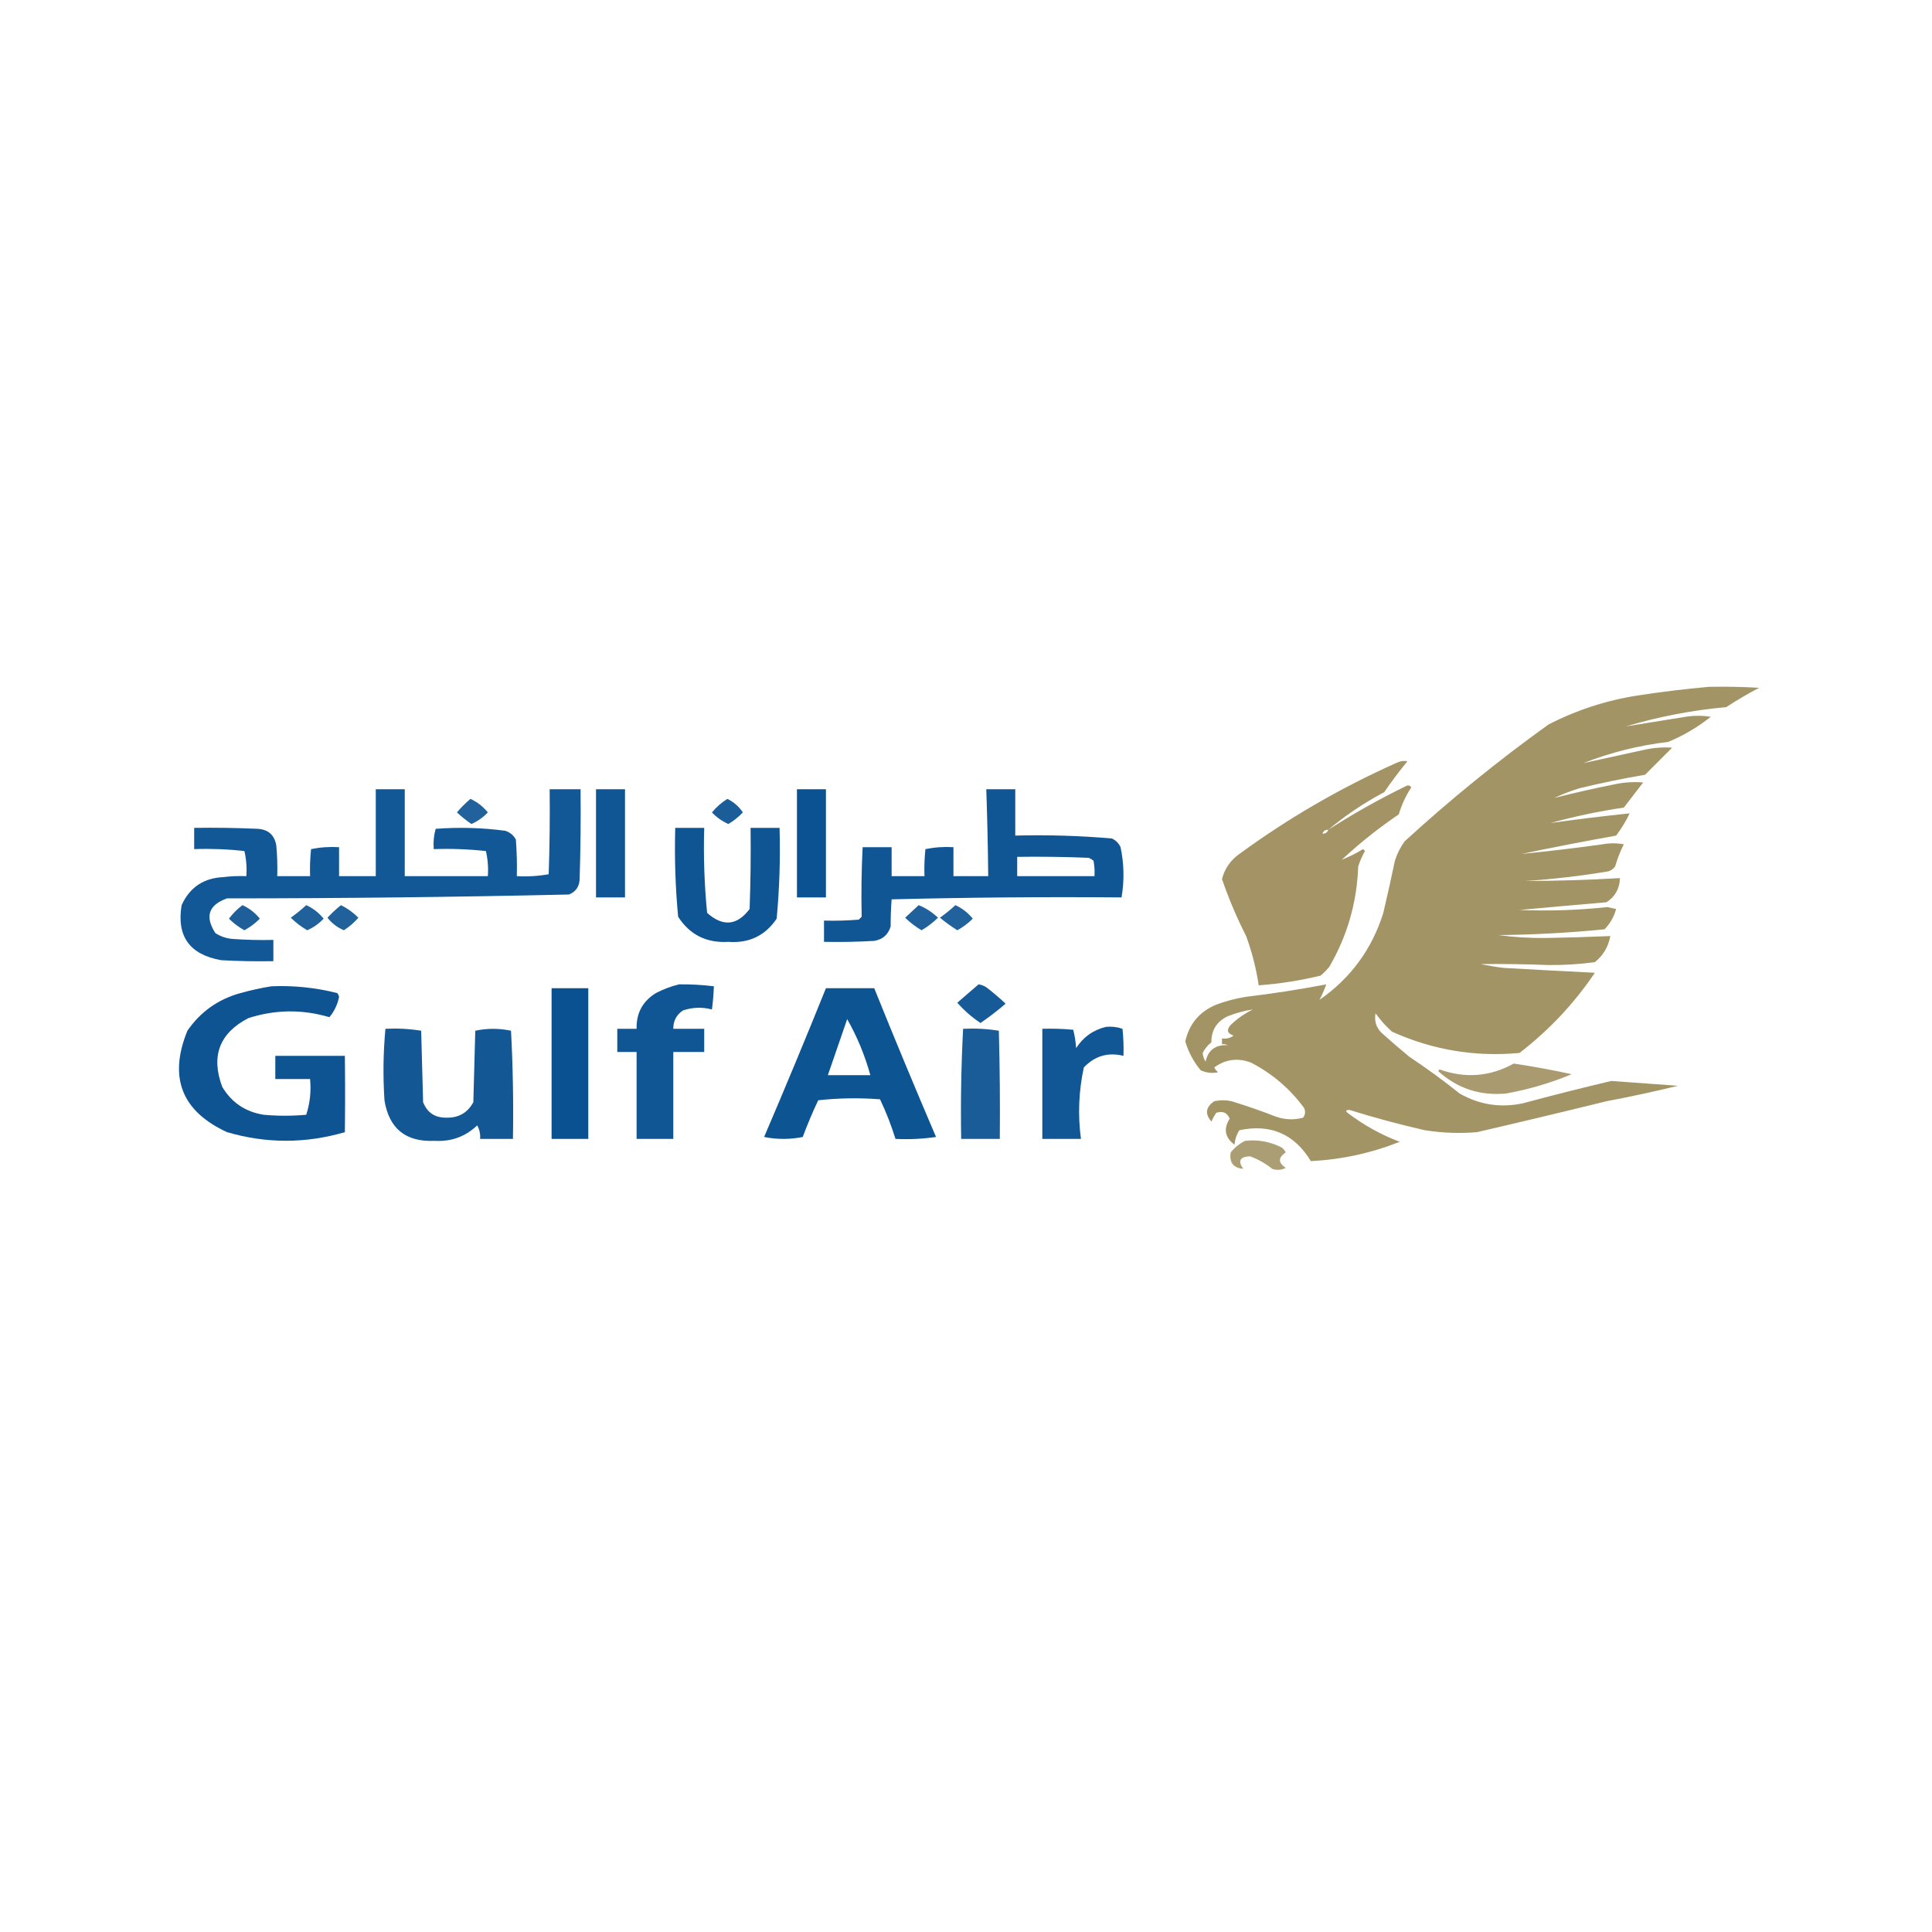 <?xml version="1.0" encoding="UTF-8"?>
<!DOCTYPE svg PUBLIC "-//W3C//DTD SVG 1.1//EN" "http://www.w3.org/Graphics/SVG/1.1/DTD/svg11.dtd">
<svg xmlns="http://www.w3.org/2000/svg" version="1.1" width="1000px" height="1000px" style="shape-rendering:geometricPrecision; text-rendering:geometricPrecision; image-rendering:optimizeQuality; fill-rule:evenodd; clip-rule:evenodd" xmlns:xlink="http://www.w3.org/1999/xlink">
<g><path style="opacity:0.964" fill="#a09060" d="M 884.5,355.5 C 893.173,355.334 901.84,355.5 910.5,356C 904.669,359.081 899.002,362.415 893.5,366C 875.832,367.611 858.498,370.945 841.5,376C 851.771,374.348 862.104,372.682 872.5,371C 876.833,370.333 881.167,370.333 885.5,371C 878.761,376.368 871.428,380.702 863.5,384C 848.338,385.79 833.672,389.457 819.5,395C 830.086,392.689 840.753,390.356 851.5,388C 856.143,387.002 860.81,386.668 865.5,387C 860.833,391.667 856.167,396.333 851.5,401C 840.101,402.947 828.767,405.28 817.5,408C 813.056,409.389 808.723,411.056 804.5,413C 814.684,410.428 825.017,408.094 835.5,406C 840.47,404.919 845.47,404.586 850.5,405C 847.167,409.333 843.833,413.667 840.5,418C 827.681,419.897 815.014,422.564 802.5,426C 816.129,424.075 829.795,422.408 843.5,421C 841.543,425.083 839.21,428.917 836.5,432.5C 820.161,435.431 803.828,438.598 787.5,442C 801.488,440.622 815.488,438.955 829.5,437C 833.167,436.333 836.833,436.333 840.5,437C 838.622,440.674 837.122,444.507 836,448.5C 835.097,449.701 833.931,450.535 832.5,451C 818.257,453.386 803.923,455.053 789.5,456C 805.839,455.958 822.172,455.458 838.5,454.5C 838.305,459.966 835.971,464.133 831.5,467C 816.466,468.29 801.466,469.624 786.5,471C 801.699,471.619 816.866,471.119 832,469.5C 833.5,469.833 835,470.167 836.5,470.5C 835.399,474.538 833.399,478.038 830.5,481C 812.247,482.815 793.913,483.815 775.5,484C 783.775,485.103 792.108,485.603 800.5,485.5C 811.508,485.309 822.508,484.976 833.5,484.5C 832.481,490.046 829.815,494.546 825.5,498C 817.551,499.078 809.551,499.578 801.5,499.5C 789.827,499.052 778.16,498.886 766.5,499C 770.469,499.853 774.469,500.519 778.5,501C 794.163,501.884 809.83,502.717 825.5,503.5C 814.769,519.4 801.769,533.233 786.5,545C 763.592,547.154 741.592,543.487 720.5,534C 717.296,531.131 714.463,527.965 712,524.5C 711.242,528.329 712.242,531.662 715,534.5C 719.74,538.785 724.573,542.952 729.5,547C 738.447,552.947 747.114,559.28 755.5,566C 765.859,571.893 776.859,573.56 788.5,571C 803.614,566.93 818.78,563.097 834,559.5C 845.499,560.298 856.999,561.132 868.5,562C 856.312,564.98 843.978,567.646 831.5,570C 809.192,575.494 786.858,580.827 764.5,586C 755.459,586.765 746.459,586.431 737.5,585C 724.362,582.01 711.362,578.51 698.5,574.5C 696.627,574.482 696.294,574.982 697.5,576C 705.758,582.297 714.758,587.297 724.5,591C 709.721,596.861 694.388,600.195 678.5,601C 669.961,586.93 657.627,581.597 641.5,585C 640.044,587.266 639.21,589.766 639,592.5C 633.993,588.803 633.16,584.303 636.5,579C 635.204,575.893 632.871,574.893 629.5,576C 628.54,577.419 627.707,578.919 627,580.5C 623.56,576.513 624.06,573.013 628.5,570C 631.5,569.333 634.5,569.333 637.5,570C 645.263,572.381 652.93,575.048 660.5,578C 665.146,579.611 669.813,579.778 674.5,578.5C 675.631,576.926 675.798,575.259 675,573.5C 667.699,563.536 658.533,555.703 647.5,550C 640.664,547.415 634.33,548.249 628.5,552.5C 628.977,553.478 629.643,554.311 630.5,555C 627.406,555.652 624.406,555.318 621.5,554C 617.764,549.525 615.097,544.525 613.5,539C 615.532,529.961 620.866,523.628 629.5,520C 634.375,518.198 639.375,516.865 644.5,516C 658.59,514.322 672.59,512.156 686.5,509.5C 685.442,512.334 684.276,515.001 683,517.5C 699.115,506.279 710.115,491.279 716,472.5C 718.107,463.522 720.107,454.522 722,445.5C 723.139,441.888 724.806,438.554 727,435.5C 750.674,413.818 775.507,393.652 801.5,375C 816.011,367.538 831.345,362.538 847.5,360C 859.935,358.093 872.268,356.593 884.5,355.5 Z M 648.5,522.5 C 644.297,524.528 640.464,527.195 637,530.5C 634.711,533.09 635.211,534.923 638.5,536C 636.75,537.319 634.75,537.819 632.5,537.5C 632.5,538.5 632.5,539.5 632.5,540.5C 633.552,540.351 634.552,540.517 635.5,541C 629.19,540.637 625.357,543.47 624,549.5C 623.125,548.127 622.625,546.627 622.5,545C 623.587,542.862 625.087,541.028 627,539.5C 626.967,533.199 629.8,528.699 635.5,526C 639.716,524.316 644.049,523.149 648.5,522.5 Z"/></g>
<g><path style="opacity:0.965" fill="#a09060" d="M 687.5,429.5 C 700.293,421.264 713.626,413.764 727.5,407C 728.635,406.251 729.635,406.417 730.5,407.5C 727.664,411.835 725.497,416.501 724,421.5C 713.59,428.573 703.757,436.406 694.5,445C 698.177,443.565 701.844,441.731 705.5,439.5C 705.833,439.833 706.167,440.167 706.5,440.5C 705.058,443.05 703.892,445.716 703,448.5C 702.341,467.142 697.341,484.475 688,500.5C 686.605,502.14 685.105,503.64 683.5,505C 672.917,507.542 662.25,509.209 651.5,510C 650.205,501.32 648.038,492.82 645,484.5C 640.139,474.946 635.972,465.113 632.5,455C 633.869,449.615 636.869,445.282 641.5,442C 666.699,423.556 693.699,407.889 722.5,395C 724.447,394.009 726.447,393.675 728.5,394C 724.257,399.154 720.257,404.488 716.5,410C 706.077,415.532 696.411,422.032 687.5,429.5 Z M 687.5,429.5 C 687.027,430.906 686.027,431.573 684.5,431.5C 684.973,430.094 685.973,429.427 687.5,429.5 Z"/></g>
<g><path style="opacity:0.933" fill="#034c8e" d="M 194.5,408.5 C 199.5,408.5 204.5,408.5 209.5,408.5C 209.5,423.5 209.5,438.5 209.5,453.5C 223.833,453.5 238.167,453.5 252.5,453.5C 252.826,449.116 252.492,444.783 251.5,440.5C 242.554,439.528 233.554,439.194 224.5,439.5C 224.211,435.894 224.544,432.394 225.5,429C 237.558,428.085 249.558,428.419 261.5,430C 263.939,430.774 265.773,432.274 267,434.5C 267.5,440.825 267.666,447.158 267.5,453.5C 273.093,453.807 278.593,453.473 284,452.5C 284.5,437.837 284.667,423.17 284.5,408.5C 289.833,408.5 295.167,408.5 300.5,408.5C 300.667,424.17 300.5,439.837 300,455.5C 299.716,459.12 297.883,461.62 294.5,463C 235.558,464.322 176.558,464.988 117.5,465C 107.929,468.401 105.929,474.401 111.5,483C 114.246,484.75 117.246,485.75 120.5,486C 127.492,486.5 134.492,486.666 141.5,486.5C 141.5,490.167 141.5,493.833 141.5,497.5C 132.494,497.666 123.494,497.5 114.5,497C 98.167,494.129 91.334,484.629 94,468.5C 98.201,459.313 105.368,454.48 115.5,454C 119.486,453.501 123.486,453.334 127.5,453.5C 127.826,449.116 127.492,444.783 126.5,440.5C 117.888,439.529 109.221,439.196 100.5,439.5C 100.5,435.833 100.5,432.167 100.5,428.5C 111.505,428.333 122.505,428.5 133.5,429C 138.876,429.376 142.042,432.21 143,437.5C 143.499,442.823 143.666,448.156 143.5,453.5C 149.167,453.5 154.833,453.5 160.5,453.5C 160.334,448.821 160.501,444.155 161,439.5C 165.737,438.531 170.57,438.197 175.5,438.5C 175.5,443.5 175.5,448.5 175.5,453.5C 181.833,453.5 188.167,453.5 194.5,453.5C 194.5,438.5 194.5,423.5 194.5,408.5 Z"/></g>
<g><path style="opacity:0.945" fill="#034c8e" d="M 308.5,408.5 C 313.5,408.5 318.5,408.5 323.5,408.5C 323.5,427.167 323.5,445.833 323.5,464.5C 318.5,464.5 313.5,464.5 308.5,464.5C 308.5,445.833 308.5,427.167 308.5,408.5 Z"/></g>
<g><path style="opacity:0.962" fill="#034c8e" d="M 412.5,408.5 C 417.5,408.5 422.5,408.5 427.5,408.5C 427.5,427.167 427.5,445.833 427.5,464.5C 422.5,464.5 417.5,464.5 412.5,464.5C 412.5,445.833 412.5,427.167 412.5,408.5 Z"/></g>
<g><path style="opacity:0.939" fill="#034c8e" d="M 510.5,408.5 C 515.5,408.5 520.5,408.5 525.5,408.5C 525.5,416.5 525.5,424.5 525.5,432.5C 542.223,432.059 558.89,432.559 575.5,434C 577.57,434.948 579.07,436.448 580,438.5C 581.831,447.14 581.998,455.807 580.5,464.5C 540.828,464.167 501.161,464.5 461.5,465.5C 461.151,470.107 460.984,474.774 461,479.5C 459.755,483.742 456.922,486.242 452.5,487C 443.84,487.5 435.173,487.666 426.5,487.5C 426.5,483.833 426.5,480.167 426.5,476.5C 432.509,476.666 438.509,476.499 444.5,476C 445,475.5 445.5,475 446,474.5C 445.728,462.482 445.895,450.482 446.5,438.5C 451.5,438.5 456.5,438.5 461.5,438.5C 461.5,443.5 461.5,448.5 461.5,453.5C 467.167,453.5 472.833,453.5 478.5,453.5C 478.334,448.821 478.501,444.155 479,439.5C 483.737,438.531 488.57,438.197 493.5,438.5C 493.5,443.5 493.5,448.5 493.5,453.5C 499.5,453.5 505.5,453.5 511.5,453.5C 511.346,438.495 511.013,423.495 510.5,408.5 Z M 526.5,443.5 C 538.838,443.333 551.171,443.5 563.5,444C 564.416,444.374 565.25,444.874 566,445.5C 566.497,448.146 566.664,450.813 566.5,453.5C 553.167,453.5 539.833,453.5 526.5,453.5C 526.5,450.167 526.5,446.833 526.5,443.5 Z"/></g>
<g><path style="opacity:0.873" fill="#034c8e" d="M 243.5,413.5 C 247.021,415.102 250.021,417.435 252.5,420.5C 250.072,423.098 247.239,425.098 244,426.5C 241.342,424.673 238.842,422.673 236.5,420.5C 238.673,417.932 241.006,415.599 243.5,413.5 Z"/></g>
<g><path style="opacity:0.899" fill="#034c8e" d="M 376.5,413.5 C 379.764,415.094 382.431,417.427 384.5,420.5C 382.295,422.854 379.795,424.854 377,426.5C 373.738,425.065 370.904,423.065 368.5,420.5C 370.824,417.687 373.49,415.354 376.5,413.5 Z"/></g>
<g><path style="opacity:0.948" fill="#034c8e" d="M 349.5,428.5 C 354.5,428.5 359.5,428.5 364.5,428.5C 364.068,443.225 364.568,457.892 366,472.5C 374.161,479.783 381.494,479.116 388,470.5C 388.5,456.504 388.667,442.504 388.5,428.5C 393.5,428.5 398.5,428.5 403.5,428.5C 403.953,444.238 403.453,459.904 402,475.5C 396.05,484.307 387.716,488.307 377,487.5C 365.684,488.175 357.017,483.842 351,474.5C 349.565,459.225 349.065,443.891 349.5,428.5 Z"/></g>
<g><path style="opacity:0.888" fill="#034c8e" d="M 125.5,468.5 C 129.021,470.102 132.021,472.435 134.5,475.5C 132.116,477.885 129.45,479.885 126.5,481.5C 123.55,479.885 120.884,477.885 118.5,475.5C 120.548,472.785 122.882,470.452 125.5,468.5 Z"/></g>
<g><path style="opacity:0.879" fill="#034c8e" d="M 158.5,468.5 C 162.051,470.111 165.051,472.444 167.5,475.5C 165.072,478.098 162.239,480.098 159,481.5C 155.914,479.702 153.081,477.536 150.5,475C 153.355,472.969 156.022,470.803 158.5,468.5 Z"/></g>
<g><path style="opacity:0.881" fill="#034c8e" d="M 176.5,468.5 C 179.825,470.168 182.825,472.334 185.5,475C 183.304,477.53 180.804,479.697 178,481.5C 174.549,480.037 171.715,477.871 169.5,475C 171.708,472.622 174.042,470.456 176.5,468.5 Z"/></g>
<g><path style="opacity:0.876" fill="#034c8e" d="M 475.5,468.5 C 479.174,469.982 482.507,472.148 485.5,475C 482.919,477.536 480.086,479.702 477,481.5C 473.914,479.702 471.081,477.536 468.5,475C 470.907,472.817 473.24,470.65 475.5,468.5 Z"/></g>
<g><path style="opacity:0.875" fill="#034c8e" d="M 494.5,468.5 C 498.021,470.102 501.021,472.435 503.5,475.5C 501.116,477.885 498.45,479.885 495.5,481.5C 492.36,479.527 489.36,477.36 486.5,475C 489.355,472.969 492.022,470.803 494.5,468.5 Z"/></g>
<g><path style="opacity:0.945" fill="#034c8e" d="M 351.5,509.5 C 357.529,509.425 363.529,509.759 369.5,510.5C 369.354,514.519 369.021,518.519 368.5,522.5C 363.431,521.177 358.431,521.344 353.5,523C 350.108,525.285 348.441,528.452 348.5,532.5C 353.833,532.5 359.167,532.5 364.5,532.5C 364.5,536.5 364.5,540.5 364.5,544.5C 359.167,544.5 353.833,544.5 348.5,544.5C 348.5,559.5 348.5,574.5 348.5,589.5C 342.167,589.5 335.833,589.5 329.5,589.5C 329.5,574.5 329.5,559.5 329.5,544.5C 326.167,544.5 322.833,544.5 319.5,544.5C 319.5,540.5 319.5,536.5 319.5,532.5C 322.833,532.5 326.167,532.5 329.5,532.5C 329.306,524.386 332.639,518.22 339.5,514C 343.432,511.972 347.432,510.472 351.5,509.5 Z"/></g>
<g><path style="opacity:0.92" fill="#034c8e" d="M 506.5,509.5 C 507.922,509.709 509.255,510.209 510.5,511C 514.005,513.675 517.339,516.509 520.5,519.5C 516.347,523.075 512.014,526.409 507.5,529.5C 502.993,526.488 498.993,522.988 495.5,519C 499.206,515.824 502.873,512.657 506.5,509.5 Z"/></g>
<g><path style="opacity:0.952" fill="#034c8e" d="M 140.5,510.5 C 152.007,510.022 163.341,511.189 174.5,514C 175.022,514.561 175.355,515.228 175.5,516C 174.679,519.995 173.012,523.495 170.5,526.5C 156.438,522.337 142.438,522.503 128.5,527C 113.594,534.75 109.094,546.583 115,562.5C 119.872,570.689 127.039,575.523 136.5,577C 143.833,577.667 151.167,577.667 158.5,577C 160.43,571.126 161.097,564.96 160.5,558.5C 154.5,558.5 148.5,558.5 142.5,558.5C 142.5,554.5 142.5,550.5 142.5,546.5C 154.5,546.5 166.5,546.5 178.5,546.5C 178.662,559.761 178.662,572.927 178.5,586C 158.15,591.943 137.816,591.943 117.5,586C 93.987,575.14 87.153,557.64 97,533.5C 103.749,523.699 112.916,517.199 124.5,514C 129.905,512.504 135.239,511.337 140.5,510.5 Z"/></g>
<g><path style="opacity:0.967" fill="#034c8e" d="M 285.5,511.5 C 291.833,511.5 298.167,511.5 304.5,511.5C 304.5,537.5 304.5,563.5 304.5,589.5C 298.167,589.5 291.833,589.5 285.5,589.5C 285.5,563.5 285.5,537.5 285.5,511.5 Z"/></g>
<g><path style="opacity:0.957" fill="#034c8e" d="M 427.5,511.5 C 435.833,511.5 444.167,511.5 452.5,511.5C 462.872,537.249 473.538,562.916 484.5,588.5C 477.532,589.497 470.532,589.83 463.5,589.5C 461.329,582.488 458.662,575.655 455.5,569C 444.818,568.168 434.151,568.334 423.5,569.5C 420.558,575.718 417.891,582.051 415.5,588.5C 408.833,589.833 402.167,589.833 395.5,588.5C 406.455,562.927 417.122,537.26 427.5,511.5 Z M 438.5,527.5 C 443.627,536.507 447.627,546.173 450.5,556.5C 443.167,556.5 435.833,556.5 428.5,556.5C 431.83,546.845 435.163,537.178 438.5,527.5 Z"/></g>
<g><path style="opacity:0.936" fill="#034c8e" d="M 572.5,531.5 C 575.448,531.223 578.281,531.556 581,532.5C 581.499,537.155 581.666,541.821 581.5,546.5C 573.502,544.541 566.669,546.541 561,552.5C 558.331,564.736 557.831,577.07 559.5,589.5C 552.833,589.5 546.167,589.5 539.5,589.5C 539.5,570.5 539.5,551.5 539.5,532.5C 544.844,532.334 550.177,532.501 555.5,533C 556.288,536.076 556.788,539.242 557,542.5C 560.735,536.724 565.901,533.058 572.5,531.5 Z"/></g>
<g><path style="opacity:0.93" fill="#034c8e" d="M 199.5,532.5 C 205.758,532.19 211.924,532.524 218,533.5C 218.333,545.833 218.667,558.167 219,570.5C 221.128,575.902 225.128,578.569 231,578.5C 237.335,578.668 242.002,576.001 245,570.5C 245.333,558.167 245.667,545.833 246,533.5C 252.111,532.191 258.278,532.191 264.5,533.5C 265.487,552.12 265.82,570.787 265.5,589.5C 259.833,589.5 254.167,589.5 248.5,589.5C 248.702,587.011 248.202,584.677 247,582.5C 240.866,588.324 233.532,590.99 225,590.5C 210.019,591.177 201.353,584.177 199,569.5C 198.188,557.091 198.355,544.758 199.5,532.5 Z"/></g>
<g><path style="opacity:0.908" fill="#034c8e" d="M 498.5,532.5 C 504.758,532.19 510.924,532.524 517,533.5C 517.5,552.164 517.667,570.83 517.5,589.5C 510.833,589.5 504.167,589.5 497.5,589.5C 497.18,570.424 497.513,551.424 498.5,532.5 Z"/></g>
<g><path style="opacity:0.899" fill="#a09060" d="M 783.5,550.5 C 793.546,552.009 803.546,553.842 813.5,556C 802.594,560.563 791.26,563.896 779.5,566C 766.096,567.254 754.43,563.421 744.5,554.5C 744.667,554.167 744.833,553.833 745,553.5C 758.399,558.294 771.232,557.294 783.5,550.5 Z"/></g>
<g><path style="opacity:0.874" fill="#a09060" d="M 644.5,590.5 C 651.221,589.751 657.554,590.918 663.5,594C 664.357,594.689 665.023,595.522 665.5,596.5C 661.5,599.167 661.5,601.833 665.5,604.5C 663.235,605.647 660.902,605.814 658.5,605C 654.96,602.151 651.127,599.985 647,598.5C 641.76,598.707 640.594,600.874 643.5,605C 638.351,604.512 636.184,601.678 637,596.5C 639.114,593.879 641.614,591.879 644.5,590.5 Z"/></g>
</svg>
